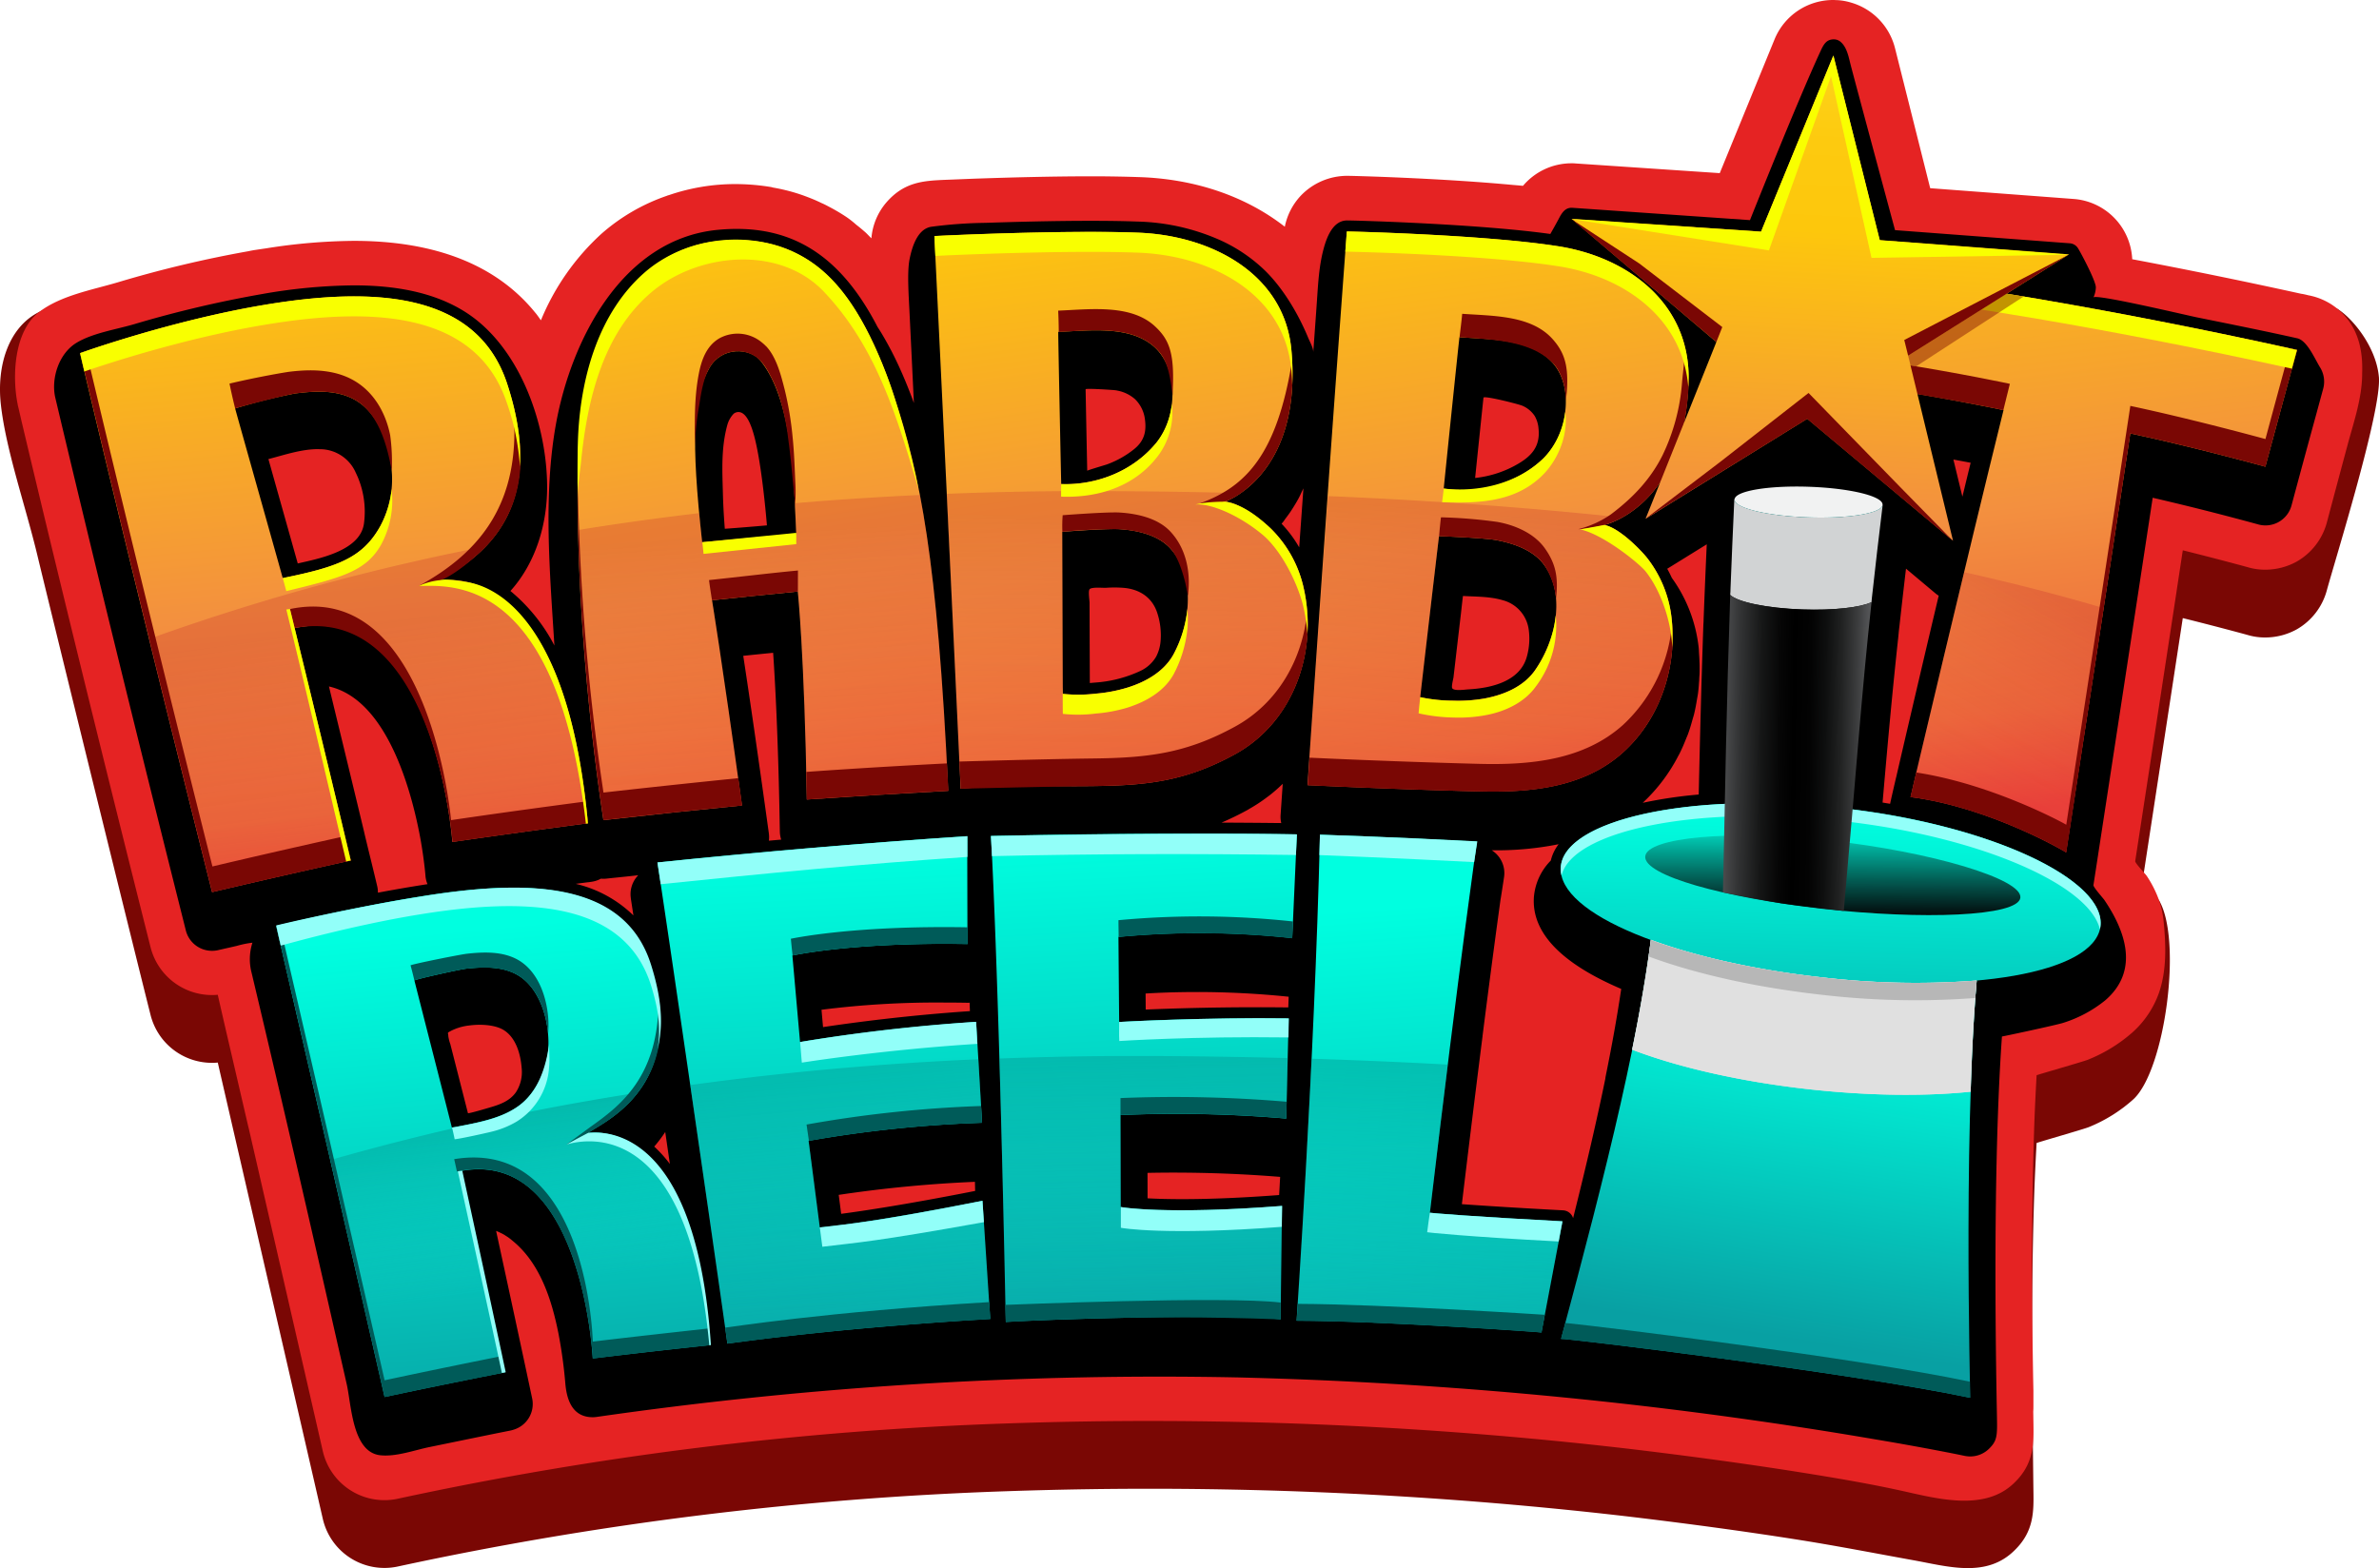 <?xml version="1.0" encoding="UTF-8"?>
<svg xmlns="http://www.w3.org/2000/svg" xmlns:xlink="http://www.w3.org/1999/xlink" width="636.073" height="419.331" viewBox="0 0 636.073 419.331">
  <defs>
    <linearGradient id="linear-gradient" x1=".422" x2=".543" y1="-.501" y2="1.039" gradientUnits="objectBoundingBox">
      <stop offset="0" stop-color="#fff33b"></stop>
      <stop offset=".01" stop-color="#fef038"></stop>
      <stop offset=".17" stop-color="#fdce13"></stop>
      <stop offset=".2" stop-color="#fdca0f"></stop>
      <stop offset=".28" stop-color="#fdc70c"></stop>
      <stop offset=".67" stop-color="#f3903f"></stop>
      <stop offset=".89" stop-color="#ed683c"></stop>
      <stop offset="1" stop-color="#e93e3a"></stop>
    </linearGradient>
    <linearGradient id="linear-gradient-2" x1=".375" x2=".54" y1="-.466" y2="1.115" gradientUnits="objectBoundingBox">
      <stop offset="0" stop-color="#fff33b"></stop>
      <stop offset=".04" stop-color="#fee62d"></stop>
      <stop offset=".12" stop-color="#fdd51b"></stop>
      <stop offset=".2" stop-color="#fdca0f"></stop>
      <stop offset=".28" stop-color="#fdc70c"></stop>
      <stop offset=".67" stop-color="#f3903f"></stop>
      <stop offset=".89" stop-color="#ed683c"></stop>
      <stop offset="1" stop-color="#e93e3a"></stop>
    </linearGradient>
    <linearGradient xlink:href="#linear-gradient-2" id="linear-gradient-3" x1=".402" x2=".566" y1="-.515" y2="1.132"></linearGradient>
    <linearGradient xlink:href="#linear-gradient-2" id="linear-gradient-4" x1=".385" x2=".545" y1="-.555" y2="1.083"></linearGradient>
    <linearGradient xlink:href="#linear-gradient-2" id="linear-gradient-5" x1=".421" x2=".569" y1="-.697" y2=".905"></linearGradient>
    <linearGradient id="linear-gradient-6" x1=".701" x2=".453" y1="1.603" y2=".233" gradientUnits="objectBoundingBox">
      <stop offset="0" stop-color="#ed683c" stop-opacity="0"></stop>
      <stop offset=".11" stop-color="#eb643b" stop-opacity=".039"></stop>
      <stop offset=".27" stop-color="#e55c39" stop-opacity=".161"></stop>
      <stop offset=".47" stop-color="#dc4e36" stop-opacity=".341"></stop>
      <stop offset=".7" stop-color="#d03b32" stop-opacity=".6"></stop>
      <stop offset=".95" stop-color="#c1232e" stop-opacity=".929"></stop>
      <stop offset="1" stop-color="#be1e2d"></stop>
    </linearGradient>
    <linearGradient xlink:href="#linear-gradient-6" id="linear-gradient-7" x1=".565" x2=".47" y1="1.419" y2=".119"></linearGradient>
    <linearGradient xlink:href="#linear-gradient-6" id="linear-gradient-8" x1=".484" x2=".502" y1="1.416" y2=".082"></linearGradient>
    <linearGradient xlink:href="#linear-gradient-6" id="linear-gradient-9" x1=".399" x2=".548" y1="1.517" y2=".065"></linearGradient>
    <linearGradient xlink:href="#linear-gradient-6" id="linear-gradient-10" x1=".294" x2=".709" y1="1.134" y2=".071"></linearGradient>
    <linearGradient id="linear-gradient-11" x1=".411" x2=".452" y1=".144" y2="1.228" gradientUnits="objectBoundingBox">
      <stop offset="0" stop-color="#00ffe0"></stop>
      <stop offset="1" stop-color="#08a0a3"></stop>
    </linearGradient>
    <linearGradient xlink:href="#linear-gradient-11" id="linear-gradient-12" x1=".485" x2=".521" y1="-.01" y2="1.112"></linearGradient>
    <linearGradient xlink:href="#linear-gradient-11" id="linear-gradient-13" x1=".466" x2=".5" y1=".025" y2="1.127"></linearGradient>
    <linearGradient xlink:href="#linear-gradient-11" id="linear-gradient-14" x1=".454" x2=".533" y1=".096" y2="1.123"></linearGradient>
    <linearGradient xlink:href="#linear-gradient-11" id="linear-gradient-15" x1=".597" x2=".5" y1=".171" y2=".876"></linearGradient>
    <linearGradient id="linear-gradient-16" x1=".525" x2=".423" y1=".092" y2="1.701" gradientUnits="objectBoundingBox">
      <stop offset="0" stop-color="#00ffe0"></stop>
      <stop offset="1" stop-color="#08a0a3"></stop>
    </linearGradient>
    <linearGradient id="linear-gradient-17" x1=".448" x2=".472" y1="1" gradientUnits="objectBoundingBox">
      <stop offset="0" stop-color="#231f20" stop-opacity="0"></stop>
      <stop offset=".015" stop-color="#040304"></stop>
      <stop offset="1" stop-opacity=".102"></stop>
    </linearGradient>
    <linearGradient id="linear-gradient-18" x1=".536" x2=".49" y1="-.065" y2="1.007" gradientUnits="objectBoundingBox">
      <stop offset="0" stop-color="#007f7c" stop-opacity=".8"></stop>
      <stop offset="1" stop-color="#11cabf" stop-opacity="0"></stop>
    </linearGradient>
    <linearGradient xlink:href="#linear-gradient-18" id="linear-gradient-19" x1=".498" x2=".516" y1="-.119" y2=".984"></linearGradient>
    <linearGradient xlink:href="#linear-gradient-18" id="linear-gradient-20" x1=".468" x2=".567" y1="-.083" y2=".961"></linearGradient>
    <linearGradient xlink:href="#linear-gradient-18" id="linear-gradient-21" x1=".431" x2=".533" y1=".056" y2=".637"></linearGradient>
    <linearGradient id="linear-gradient-22" x1=".499" x2=".502" y1="-.127" y2="1.065" gradientUnits="objectBoundingBox">
      <stop offset="0" stop-color="#12d8ca"></stop>
      <stop offset="1" stop-color="#009294"></stop>
    </linearGradient>
    <linearGradient id="linear-gradient-23" x1="-.045" x2=".987" y1=".488" y2=".514" gradientUnits="objectBoundingBox">
      <stop offset="0"></stop>
      <stop offset="0" stop-color="#58595b"></stop>
      <stop offset=".15" stop-color="#323334"></stop>
      <stop offset=".29" stop-color="#161717"></stop>
      <stop offset=".41" stop-color="#060606"></stop>
      <stop offset=".5"></stop>
      <stop offset=".61" stop-color="#030303"></stop>
      <stop offset=".71" stop-color="#0e0f0f"></stop>
      <stop offset=".81" stop-color="#212222"></stop>
      <stop offset=".91" stop-color="#3b3c3d"></stop>
      <stop offset="1" stop-color="#58595b"></stop>
    </linearGradient>
    <linearGradient id="linear-gradient-24" x1=".535" x2=".435" y1="-.269" y2="1.585" gradientUnits="objectBoundingBox">
      <stop offset="0" stop-color="#fff33b"></stop>
      <stop offset=".05" stop-color="#fee62d"></stop>
      <stop offset=".14" stop-color="#fdd51b"></stop>
      <stop offset=".24" stop-color="#fdca0f"></stop>
      <stop offset=".34" stop-color="#fdc70c"></stop>
      <stop offset=".65" stop-color="#f3903f"></stop>
      <stop offset=".91" stop-color="#ed683c"></stop>
      <stop offset="1" stop-color="#e93e3a"></stop>
    </linearGradient>
  </defs>
  <g id="Layer_1" data-name="Layer 1" transform="translate(-.003)">
    <path id="Path_505026" fill="#7a0704" d="M636.039 114.937c-.718-7.97-6.949-15.559-10.973-18.1-3.974-2.515-2.963 15.424-7.543 14.492l-.421-.084a22.702 22.702 0 0 0-1.482-.337c-.129 0-.213-.045-.337-.045a1531.087 1531.087 0 0 0-45.194-9.244 16.937 16.937 0 0 0-15.6-16.109l-38.414-2.885-9.413-37.477a17 17 0 0 0-11.787-12.169 15.825 15.825 0 0 0-3.474-.634c-.421 0-.848-.045-1.229-.045a16.924 16.924 0 0 0-15.692 10.474L459.808 78.6l-38.493-2.588a9.759 9.759 0 0 0-1.145-.045 16.971 16.971 0 0 0-12.97 6.023c-.932-.084-1.863-.168-2.885-.253-19.628-1.824-42.567-2.419-44.133-2.419a17.19 17.19 0 0 0-12.382 5.3 16.99 16.99 0 0 0-4.283 8.313c-10.092-7.886-23.529-12.763-38.88-13.269a374.068 374.068 0 0 0-13.061-.213c-10.215 0-21.2.3-28.62.55-4.069.129-7.589.3-10.047.382-5.933.253-11.063.511-15.856 5.978a16.765 16.765 0 0 0-4.069 9.665c-.634-.595-1.229-1.313-1.908-1.863q-1.019-.893-2.161-1.779a25.064 25.064 0 0 0-2.588-2.037 49.649 49.649 0 0 0-4.58-2.711c-.634-.337-1.274-.679-1.948-.977l-.213-.084-.337-.168c-.466-.213-.932-.427-1.4-.634a66.419 66.419 0 0 0-3.39-1.313l-.634-.213a43.917 43.917 0 0 0-3.688-1.061 46.26 46.26 0 0 0-3.435-.718c-.129-.045-.3-.084-.466-.129a58.773 58.773 0 0 0-9.5-.808 54.685 54.685 0 0 0-17.933 2.969 2.022 2.022 0 0 0-.511.168 51.991 51.991 0 0 0-17.512 10.176 64.475 64.475 0 0 0-16.154 23.108c-.511-.679-.932-1.358-1.482-1.993-10.338-12.767-26.66-19.25-48.544-19.25A155.789 155.789 0 0 0 71.2 98.7l-.892.129c-.848.129-1.7.253-2.543.382l-.892.168-.382.084a311.067 311.067 0 0 0-35.063 8.352c-18.186 5.343-1.274-20.021-20.975-10.21C2.308 101.669-.942 111.923.237 122.391c1.37 12.163 6.539 26.891 9.721 40.115 3.862 16.053 24.006 98.067 30.3 123.078a16.925 16.925 0 0 0 16.406 12.8 11.309 11.309 0 0 0 1.229-.045 1.107 1.107 0 0 0 .337-.039c1.061 4.7 19.628 85.13 28.07 121.972a16.9 16.9 0 0 0 20.055 12.8 916.731 916.731 0 0 1 162.766-20.133 1107.855 1107.855 0 0 1 166.2 6.758c15.177 1.807 30.332 3.828 45.436 6.213 10.361 1.633 20.661 3.648 30.988 5.512 9.11 1.645 19.353 4.759 26.846-2.633 5.3-5.13 5.175-10.474 5.085-16.154 0 0-.337-26.964-.382-42.27.039-13.909.253-26.666.634-37.9.168-4.451.382-8.649.595-12.634 0-.1 12.724-3.738 13.965-4.26a40.5 40.5 0 0 0 11.983-7.5c8.4-7.9 13.072-42.545 6.775-53.164-1.235-2.082-.443 16.67-1.56 14.515a31.568 31.568 0 0 0-2.167-3.564c-.359-.511-2.694-2.84-2.627-3.295 4.154-27.009 12.719-83.1 12.719-83.1.084 0 .129.045.213.045 9.71 2.419 17.3 4.5 17.383 4.535a16.263 16.263 0 0 0 4.5.595 17.393 17.393 0 0 0 8.436-2.206 17.158 17.158 0 0 0 7.97-10.344c2.251-8.279 14.739-48.242 13.931-57.15Z" data-name="Path 505026" transform="translate(0 -14.171)"></path>
    <path id="Path_505027" fill="#e52323" d="M634.712 99.908c.191-4.692-.505-9.306-2.93-13.162a17.207 17.207 0 0 0-11.108-7.718l-.421-.084a22.702 22.702 0 0 0-1.482-.337c-.129 0-.213-.045-.337-.045a1534.331 1534.331 0 0 0-45.194-9.244 16.936 16.936 0 0 0-15.6-16.109l-38.414-2.885-9.416-37.476A17 17 0 0 0 498.023.679a15.821 15.821 0 0 0-3.474-.634c-.421 0-.849-.045-1.229-.045a16.924 16.924 0 0 0-15.688 10.473L462.96 46.3l-38.493-2.588a9.761 9.761 0 0 0-1.145-.045 16.97 16.97 0 0 0-12.971 6.023c-.932-.084-1.864-.168-2.885-.253-19.628-1.824-42.567-2.419-44.133-2.419a17.19 17.19 0 0 0-12.382 5.3 16.99 16.99 0 0 0-4.283 8.313c-10.092-7.886-23.529-12.764-38.88-13.269a374.068 374.068 0 0 0-13.061-.213c-10.215 0-21.2.3-28.62.55-4.069.129-7.589.3-10.047.382-5.933.253-11.063.511-15.856 5.978a16.765 16.765 0 0 0-4.069 9.665c-.634-.595-1.229-1.313-1.908-1.863q-1.019-.892-2.161-1.779a25.064 25.064 0 0 0-2.588-2.037 49.648 49.648 0 0 0-4.58-2.711c-.634-.337-1.274-.679-1.948-.977l-.213-.084-.337-.173c-.466-.213-.932-.427-1.4-.634a66.419 66.419 0 0 0-3.39-1.313l-.634-.213a43.917 43.917 0 0 0-3.688-1.061 46.26 46.26 0 0 0-3.435-.718c-.129-.045-.3-.084-.466-.129a58.774 58.774 0 0 0-9.5-.808 54.684 54.684 0 0 0-17.933 2.969 2.021 2.021 0 0 0-.511.168 51.993 51.993 0 0 0-17.512 10.176 64.475 64.475 0 0 0-16.154 23.108c-.511-.679-.932-1.358-1.482-1.993-10.337-12.762-26.659-19.245-48.538-19.245A155.777 155.777 0 0 0 74.352 66.4l-.892.129c-.848.129-1.7.253-2.543.382l-.892.168-.382.084a311.07 311.07 0 0 0-35.063 8.352c-6.826 2.02-15.18 3.491-20.98 7.925-6.662 5.1-7.257 17.012-5.736 24.635a6.8 6.8 0 0 0 .168.763c.084.337.3 1.313.679 2.924l.129.595.337 1.4c2.21 9.326 14.123 59.69 34.223 139.527a16.925 16.925 0 0 0 16.406 12.8 11.294 11.294 0 0 0 1.229-.045 1.107 1.107 0 0 0 .337-.039c1.061 4.7 2.29 10.008 3.772 16.367l4.322 18.612.213.848.892 3.9c.045.213.084.382.129.55 4.367 19.039 10.305 44.857 18.741 81.7a16.9 16.9 0 0 0 20.055 12.8 916.717 916.717 0 0 1 162.766-20.133 1107.856 1107.856 0 0 1 166.2 6.758c16.681 1.987 33.329 4.232 49.909 6.932 7.628 1.24 15.205 2.565 22.766 4.215 9.665 2.116 22.6 5.826 30.6-2.054 5.3-5.13 5.175-10.474 5.085-16.154l-.045-2.924c.045-.511.045-1.016.045-1.527v-3.98c-.129-5.978-.337-18.528-.382-33.834.039-13.909.253-26.666.634-37.9.168-4.451.382-8.649.6-12.634 0-.1 12.556-3.665 13.774-4.182a41.151 41.151 0 0 0 11.882-7.313 25.683 25.683 0 0 0 7.139-10.777c2.06-6.18 1.768-12.842 1.134-19.235a24.411 24.411 0 0 0-2.122-7.577 29.7 29.7 0 0 0-2.346-4.21c-.415-.623-3.171-3.441-3.093-3.98 4.153-27.009 8.139-53 11.023-71.906l.129-.892 1.566-10.305c.084 0 .129.045.213.045 9.71 2.419 17.3 4.5 17.383 4.535a16.262 16.262 0 0 0 4.5.595 17.392 17.392 0 0 0 8.436-2.206 17.158 17.158 0 0 0 7.97-10.344q2.736-10.314 5.506-20.616c1.667-6.236 3.951-12.724 3.951-19.258Z" data-name="Path 505027" transform="translate(-3.146)"></path>
    <path id="Path_505028" d="M631.639 106.48c-1.437-2.324-3.457-7.207-6.124-7.8-8.874-1.987-17.95-3.8-26.874-5.607-2.47-.5-27.121-6.348-27.6-5.31a7.067 7.067 0 0 0 .64-2.66c.067-1.723-4.445-10.114-4.878-10.653a2.8 2.8 0 0 0-2.071-1.167l-46.743-3.519s-11.164-41.378-11.922-44.42c-.483-1.936-.96-4.423-2.514-5.826a2.751 2.751 0 0 0-1.74-.769c-2.172-.1-2.919 1.358-3.755 3.171-6.2 13.387-18.853 45.166-18.853 45.166L431.7 63.789c-.067 0-.135-.006-.2-.006-1.8 0-2.666 1.5-3.418 2.936-.763 1.454-2.257 4.069-2.257 4.069-19.257-2.689-51.885-3.615-54.332-3.615-3.951 0-5.585 4.855-6.387 7.97-1.156 4.5-1.381 9.155-1.7 13.768-.309 4.513-.645 9.025-.971 13.533.079-1.095-.943-2.9-1.358-3.907-2.571-6.23-6.505-12.926-11.287-17.714a42.27 42.27 0 0 0-12.55-8.52 57.737 57.737 0 0 0-21.778-4.833c-3.519-.135-7.757-.2-12.578-.2-10.024 0-20.829.3-28.131.544a121.006 121.006 0 0 0-14.414 1.044c-3.665.55-5.136 5.242-5.821 8.616-.69 3.429-.264 9.362-.039 14.06q.6 12.233 1.184 24.461a147.952 147.952 0 0 0-2.026-5.248l-.129-.314c-1.235-2.986-2.5-5.742-3.777-8.206-.151-.309-.269-.516-.387-.724a85.357 85.357 0 0 0-2.2-3.935c-.337-.578-.73-1.184-1.117-1.785l-.084-.129c-9.237-17.884-21.204-26.219-37.643-26.219-1.7 0-3.463.09-5.265.269-25.37 2.543-39 29.439-43.061 51.846-3.469 19.128-1.628 40-.427 59.288a47.062 47.062 0 0 0-11.759-14.582c6.775-7.521 9.867-17.894 9.811-28.013-.09-16.485-7.179-37.056-21.6-46.412-8.835-5.731-19.779-7.3-30.113-7.3a147.343 147.343 0 0 0-24.506 2.324 302.872 302.872 0 0 0-34.277 8.082c-4.782 1.4-10.984 2.335-15.329 4.951-4.771 2.879-6.87 9.637-5.663 14.739q7.906 33.348 16.069 66.63Q51.475 219.169 61 257.03a7.194 7.194 0 0 0 7 5.447c.039 0 .269 0 .309-.006a7.093 7.093 0 0 0 1.123-.129l2.34-.533.326-.073c.831-.185 1.673-.376 2.509-.572a27.032 27.032 0 0 1 4.2-.853 14.309 14.309 0 0 0-.247 7.942c8.728 36.657 17.136 73.4 25.465 110.146 1.246 5.506 1.482 18.146 8.947 18.971 4.249.46 9.053-1.347 13.173-2.189 7.179-1.465 14.352-2.969 21.542-4.395a7.451 7.451 0 0 0 .965-.258 7.176 7.176 0 0 0 4.939-8.385c-2.84-13.392-6.393-29.843-9.632-44.757.253.1.5.191.747.3l.152.079.3.146c.253.118.567.275.876.449.2.118.449.281.7.443.331.213.455.292.567.376.348.253.7.533 1.044.825l.236.2c7.184 5.978 10.26 15.66 12.028 24.506a127.421 127.421 0 0 1 1.869 13.605c.4 4.406 1.976 8.885 7.313 8.885a7.911 7.911 0 0 0 1.033-.073 1055.62 1055.62 0 0 1 171.516-10.569 1182.073 1182.073 0 0 1 170.994 16.67c.05.006.1.017.146.022q9.32 1.574 18.6 3.373 2.256.438 4.513.909a7.447 7.447 0 0 0 1.487.157 7.171 7.171 0 0 0 5.057-2.071c2.223-2.189 2.2-3.486 2.094-8.941-.219-11.916-.887-47.984.281-80.69.269-7.516.623-14.436 1.061-20.6 0 .067 14.913-3.132 16.445-3.665a34.052 34.052 0 0 0 11.226-6.045c9.048-7.858 5.439-18.337-.275-26.767-.41-.6-2.935-3.373-2.935-3.985l.174-1.111s.415-2.7.432-2.8q7.653-49.842 15.239-99.689c3.334.769 6.893 1.622 10.62 2.542a759.684 759.684 0 0 1 17.607 4.591 7.2 7.2 0 0 0 8.891-5.074q3.351-12.5 6.769-24.966l.112-.421 1.589-5.832a7.229 7.229 0 0 0-.825-5.686ZM353.587 322.943l-.253 4.569-.017.275c-9.648.73-18.388 1.1-25.976 1.1-3.862 0-6.921-.1-9.2-.219l-.017-6.808c2.211-.045 4.513-.073 6.87-.073 9.609 0 19.224.387 28.586 1.145Zm2.172-45.323q-4.269-.051-8.3-.05c-12.578 0-23.248.342-29.815.617l-.034-4.288c3.452-.213 8.11-.4 13.639-.4a240.038 240.038 0 0 1 24.618 1.257c-.035.95-.067 1.904-.108 2.864ZM309.694 112.6q.244.042.488.1a9.8 9.8 0 0 1 4.614 2.273 9.044 9.044 0 0 1 2.627 5.31c.488 3.373-.208 5.9-2.913 8.071a25.377 25.377 0 0 1-7.224 4.052c-.415.152-5.282 1.577-5.282 1.7a13588.2 13588.2 0 0 1-.432-21.789c-.006-.309 7.566.18 8.122.286Zm-7.072 53.2c.539-.651 3.486-.348 4.4-.393a31.282 31.282 0 0 1 5.023.039c4.17.46 7.364 2.638 8.683 6.674a19.059 19.059 0 0 1 .881 7.662 10.839 10.839 0 0 1-1.212 4.1 9.648 9.648 0 0 1-4.125 3.727A34.071 34.071 0 0 1 304 190.756c-.387.034-.825.073-1.3.112q-.034-8.68-.062-17.366c0-1.364-.011-2.722-.011-4.086 0-.657-.4-3.121 0-3.6Zm16.322-50.684h-.006Zm37.679 23.473Zm-6.494 82.778.185-.135c.208-.151.432-.314.657-.494a42.892 42.892 0 0 0 3.306-2.919l-.573 8.358a7.2 7.2 0 0 0 .18 2.138c-5.3-.056-10.642-.1-15.963-.118a79.72 79.72 0 0 0 6.9-3.362c.129-.067.337-.2.522-.314a42.224 42.224 0 0 0 4.788-3.154Zm3.845-73.1c.118-.135.241-.275.359-.421a6.913 6.913 0 0 0 .561-.786c.539-.7.977-1.3 1.42-1.942.269-.4.533-.819.8-1.24.556-.892 1-1.628 1.431-2.441.2-.376.4-.792.589-1.207l.18-.387.14-.292c.118-.241.236-.488.354-.735q-.564 7.922-1.128 15.772a33.24 33.24 0 0 0-4.709-6.32Zm61.977-15.317a28.84 28.84 0 0 1-10.232 3.087c.73-7.111 1.616-15.637 2.228-21.463.067-.662 9.536 1.746 10.423 2.155a7.431 7.431 0 0 1 3.3 2.767 8.034 8.034 0 0 1 1 3.317c.561 5.276-2.4 7.869-6.719 10.137Zm-16 56.24c.135-1.173.275-2.346.41-3.519q.783-6.752 1.577-13.5c.045-.359.494-4.58.539-4.58 3.457.2 7.229.118 10.625 1.134a9.412 9.412 0 0 1 6.932 7.762 17.706 17.706 0 0 1-.488 7.336c-1.83 6.685-9.632 8.414-15.643 8.745-.977.056-3.805.5-4.3-.3-.286-.455.3-2.526.359-3.093Zm7.746 96.125.039-.359c2.189-17.2 3.811-29.215 4.788-36.27.022-.107.039-.219.062-.331.606-3.789.87-5.63.87-5.63a7.194 7.194 0 0 0-3.295-7.128h.281a84.351 84.351 0 0 0 17.607-1.622 11.44 11.44 0 0 0-2.1 4.372 15.7 15.7 0 0 0-4.518 9.8c-.629 9.407 7.224 17.652 23.349 24.522-1.055 7.156-2.414 14.8-4.142 23.282a6.748 6.748 0 0 0-.112.741c-2.228 10.872-5 22.861-8.61 37.28a3.02 3.02 0 0 0-.5-.96 2.962 2.962 0 0 0-2.178-1.134c-12.534-.668-21.323-1.24-27.065-1.65a6345.742 6345.742 0 0 1 5.529-44.908Zm52.4-75.071c.084-.14.185-.32.275-.505.752-1.5 1.353-2.964 1.841-4.2l.051-.118c.123-.281.253-.578.365-.887.522-1.426.909-2.784 1.257-4.058l.09-.3c.107-.342.213-.7.3-1.066.365-1.482.6-2.9.8-4.12l.062-.326c.062-.342.124-.7.174-1.05.129-1 .208-1.993.269-2.986.017-.135.028-.269.039-.41.011-.18.022-.528.022-.64l.028-.427.017-.213c.022-.264.039-.556.045-.847.017-.769.011-1.532 0-2.3l-.022-.41a44.668 44.668 0 0 0-.123-2.4 2.165 2.165 0 0 0-.017-.269v-.146c-.017-.4-.039-.8-.084-1.207a39.146 39.146 0 0 0-7.184-18.618 30.101 30.101 0 0 0-1.223-2.425l10.569-6.539q-.463 10.28-.836 19.976c-.006.657-.039 1.072-.067 1.459-.589 17.074-.971 33.02-1.246 45.475a121.827 121.827 0 0 0-14.975 2.217 45.853 45.853 0 0 0 9.576-12.668Zm-223.88 122.567-.657-5.068a345.279 345.279 0 0 1 36.421-3.491c.023.808.039 1.622.062 2.436-18.157 3.587-29.866 5.338-35.827 6.124Zm34.429-54.2c-16.451 1.106-30.713 2.986-39.278 4.271l-.41-4.642a245.417 245.417 0 0 1 32.723-1.925q3 0 6.225.056h.123c.18 0 .354-.006.533-.017.028.741.051 1.493.079 2.256ZM216.887 231.1c-3.384-24.455-5.624-39.509-6.853-47.507q3.991-.413 7.993-.808c.505 7.313 1.229 20.565 1.661 40.676l.135 7.173a7.427 7.427 0 0 0 .359 2.11l-3.295.286a7.134 7.134 0 0 0-.006-1.925Zm-4.114-106.969c2.273 7.734 3.592 24.584 3.592 24.584-3.749.32-7.493.646-11.259.9-.432-5.529-.488-8.756-.511-9.514-.174-6.275-.477-12.174 1.19-18.264a7.135 7.135 0 0 1 1.678-2.964 1.951 1.951 0 0 1 .668-.37c2.672-.825 4.1 3.811 4.642 5.63Zm-26.537 190.7a37.157 37.157 0 0 0 2.941-3.9c.415 2.862.831 5.719 1.24 8.548a34.292 34.292 0 0 0-4.182-4.652Zm-6.264-66.4.7 4.586a32.852 32.852 0 0 0-15.424-8.447q1.574-.21 3.132-.41a6.569 6.569 0 0 0 .814-.1 9.111 9.111 0 0 0 1.05-.191 7.019 7.019 0 0 0 1.74-.685 6.652 6.652 0 0 0 .668.034 7.629 7.629 0 0 0 .876-.051c1.123-.124 2.268-.241 3.418-.359 1.246-.129 2.318-.236 3.39-.359.539-.062 1.083-.118 1.628-.18a6.914 6.914 0 0 0-.567.651 7.254 7.254 0 0 0-1.414 5.5Zm-37.628 55.926c-.46.135-5.86 1.746-5.916 1.532l-2.705-10.608-2-7.835a11.151 11.151 0 0 1-.539-2.1c-.05-1.151-.432-.836.746-1.482a14.2 14.2 0 0 1 4.81-1.414c3.356-.449 7.162-.124 9.334 1.274 3.244 2.082 4.429 6.449 4.715 10.075a9.916 9.916 0 0 1-1.555 6.539c-1.654 2.315-4.27 3.262-6.891 4.016ZM96.632 128.342a10.463 10.463 0 0 1 9.811 6.3 23.79 23.79 0 0 1 2.183 13.589c-1.01 7.257-11.922 9.357-17.7 10.664l-3.2-11.383a8953.044 8953.044 0 0 1-4.647-16.53c4.041-1.021 8.986-2.75 13.555-2.649Zm12.1 102.608c-2.414-10.069-5.1-21.166-7.65-31.656l-1.716-7.094-.1-.41c16.1 3.62 22.5 29.709 24.578 41.395.926 5.383 1.212 9.037 1.224 9.188a7.12 7.12 0 0 0 .544 2.284 409.431 409.431 0 0 0-13.255 2.277 7.135 7.135 0 0 0-.2-1.785q-.935-3.94-1.9-7.858-.775-3.166-1.532-6.331Zm409.538-14.823c-.7 3.02-1.224 5.287-1.605 7.044-.674-.118-1.342-.23-2.009-.337 1.493-17.17 2.571-29.192 4.21-44.33.09-.965.163-1.807.281-2.694.539-4.855 1.117-9.968 1.774-15.519l7.858 6.589a7.079 7.079 0 0 0 .887.634 7532.666 7532.666 0 0 0-5.338 22.653 9246.508 9246.508 0 0 0-6.051 25.965Zm15.323-85.017a567.9 567.9 0 0 1 4.614.859c-.724 2.947-1.459 5.983-2.206 9.065Z" data-name="Path 505028" transform="translate(-11.311 -8.222)"></path>
    <g id="Group_348656" data-name="Group 348656" transform="translate(21.408 14.818)">
      <g id="Group_348642" data-name="Group 348642" transform="translate(.011 47.083)">
        <path id="Path_505029" fill="url(#linear-gradient)" d="M134.218 217.324c8.329-5.181 30.034-16.423 18.113-52.794-7.976-24.186-34.822-26.128-65.008-21.031-24.943 4.176-49.168 12.876-49.163 12.881.241 1.134 12.752 54.545 35.276 144.137q18.5-4.37 37.09-8.464-7.392-31.084-15.014-62.14c37.393-7.858 42.186 57.251 42.18 57.189q18.1-2.627 36.248-5c-6.651-72.63-39.767-64.845-39.716-64.783Zm-15.755-14.773c-4.765 8.694-11.59 11.029-26.128 13.987.045-.006-12.764-45.352-12.719-45.368a156.409 156.409 0 0 1 16.069-4.013c5.355-.685 11.209-.993 15.991 1.734 6.382 3.626 9.317 12.253 9.8 18.977a26.239 26.239 0 0 1-3.02 14.683Z" data-name="Path 505029" transform="translate(-38.16 -123.851)"></path>
        <path id="Path_505030" fill="url(#linear-gradient-2)" d="M359.812 156.239C348.934 123.264 334 112.465 312.731 114.6c-22.07 2.211-36.96 24.276-37.55 59.552-.826 48.45 6.892 95.333 6.853 95.333q18.505-2.1 37.051-3.929c-5.569-40.25-8.016-54.876-8.009-54.876q11.458-1.22 22.934-2.34s1.762 16.687 2.407 55.623q18.892-1.3 37.814-2.313c-2.886-62.257-7.605-84.781-14.419-105.4ZM333.6 192.958q-12.587 1.036-25.163 2.195c-3.025-27.537-2.436-38.953 1.948-46.626 3.306-5.781 10.838-5.383 13.661-1.9 9.059 11.156 8.914 34.684 9.554 46.331Z" data-name="Path 505030" transform="translate(-142.119 -112.063)"></path>
        <path id="Path_505031" fill="url(#linear-gradient-3)" d="M522.825 182.616s20.751-7.089 17.742-40.536c-1.835-20.352-21.385-30.741-41.237-31.409-19.8-.763-54.237.864-54.23.915q3.6 73.9 7.021 147.808c12.522-1.218 21.581-.555 35.253-.724 14.537-.162 24.753-1.263 37.921-8.419 15.9-8.627 22.473-27.682 18.482-44.83a31.909 31.909 0 0 0-8.716-15.6c-1.835-1.791-8.307-6.994-12.23-7.207Zm-44.611-45.4c8.47-.354 19.235-1.8 25.706 4.036 6.713 6.068 5.989 18.949.607 25.527-6.46 7.886-16.412 11.456-25.51 11.113-.023 0-.853-40.676-.8-40.676Zm34.272 76.048a32.415 32.415 0 0 1-3.463 10.182c-2.52 4.6-7.387 7.358-12.348 8.9a40.76 40.76 0 0 1-8.453 1.594 38.993 38.993 0 0 1-8.778.073c-.022 0-.163-43.342-.157-43.342 9.626-.724 13.9-.791 15.161-.713 4.838.3 10.417 1.5 13.768 5.2 4.367 4.796 5.32 11.649 4.271 18.104Z" data-name="Path 505031" transform="translate(-216.693 -110.365)"></path>
        <path id="Path_505032" fill="url(#linear-gradient-4)" d="M702.17 188.777s21.413-4.653 22.553-38.2c.7-20.414-15.476-33.391-35.085-36.377-19.544-3.07-56.291-3.979-56.286-3.918q-5.5 74.022-10.513 148.054c14.845.7 31.1 1.313 45.969 1.678 13.583.325 27.821-.96 38.34-10.384 9.935-8.9 14.5-22.771 13.061-35.809a31.806 31.806 0 0 0-6.774-16.491c-1.6-1.993-7.392-7.9-11.259-8.559Zm-38.694-50.224c8.453.623 19.314.432 25.011 6.977 5.91 6.8 3.6 19.5-2.537 25.409-7.37 7.083-17.686 9.475-26.678 8.088-.038.001 4.143-40.484 4.204-40.473Zm24.764 79.461a32.557 32.557 0 0 1-4.647 9.71c-3.047 4.277-8.206 6.449-13.308 7.414a40.29 40.29 0 0 1-8.577.612 38.743 38.743 0 0 1-8.722-.937c-.04-.006 4.99-43.062 5.018-43.062 9.653.387 13.892.82 15.138 1.039 4.76.859 10.153 2.694 13.033 6.747 3.755 5.276 3.877 12.185 2.065 18.477Z" data-name="Path 505032" transform="translate(-294.67 -110.285)"></path>
        <path id="Path_505033" fill="url(#linear-gradient-5)" d="M903.67 133.086c8.1.831 49.079 6.713 103.922 18.858q-4.26 15.61-8.459 31.236c0-.006-19.01-5.242-36.112-8.891 0 0-8.436 55.606-17.159 112.037.134 0-20.273-12.084-41.6-14.8-.045 0 15.284-64.761 24.864-103.466 0 0-14.272-3.059-32.329-5.837 0 0 2.807-13.448 6.87-29.147Z" data-name="Path 505033" transform="translate(-414.862 -120.286)"></path>
      </g>
      <g id="Group_348643" data-name="Group 348643" opacity=".25" transform="translate(18.376 116.505)">
        <path id="Path_505034" fill="url(#linear-gradient-6)" d="M124.886 344.3q-7.392-31.083-15.014-62.14c37.393-7.858 42.186 57.251 42.18 57.189q18.1-2.626 36.247-4.995c-6.651-72.63-39.767-64.844-39.716-64.783 3.087-1.92 8.015-4.687 12.388-9.245A610.222 610.222 0 0 0 70.88 285.1c4.625 18.646 10.21 41 16.917 67.673q18.5-4.37 37.089-8.464Z" data-name="Path 505034" transform="translate(-70.88 -245.534)"></path>
        <path id="Path_505035" fill="url(#linear-gradient-7)" d="M319.188 318.843c-5.568-40.25-8.015-54.877-8.01-54.877q11.459-1.221 22.934-2.341c.006 0 1.762 16.687 2.408 55.623q18.892-1.3 37.813-2.312c-1.8-38.694-4.294-62.027-7.572-79.107-11.495.545-22.664 1.268-33.441 2.2.146 3.081.247 5.894.37 8.223q-12.587 1.035-25.162 2.194a538.14 538.14 0 0 1-.791-7.768q-16.856 2-32.408 4.518a631.932 631.932 0 0 0 6.8 77.58q18.505-2.1 37.05-3.929Z" data-name="Path 505035" transform="translate(-160.576 -234.786)"></path>
        <path id="Path_505036" fill="url(#linear-gradient-8)" d="M489.948 312.841c14.537-.163 24.753-1.263 37.92-8.419 15.89-8.627 22.473-27.682 18.483-44.829a31.907 31.907 0 0 0-8.717-15.6c-1.835-1.791-8.307-6.994-12.23-7.207a20.888 20.888 0 0 0 4.119-2.273c-13.543-.354-27.6-.545-42.259-.545a925.91 925.91 0 0 0-36.315.735q1.878 39.427 3.744 78.86c12.523-1.216 21.582-.553 35.255-.722Zm-8.077-68c9.626-.724 13.9-.791 15.16-.713 4.838.308 10.417 1.5 13.768 5.2 4.372 4.8 5.321 11.658 4.271 18.113a32.284 32.284 0 0 1-3.463 10.182c-2.52 4.6-7.386 7.358-12.348 8.9a40.786 40.786 0 0 1-8.453 1.594 39.329 39.329 0 0 1-8.779.073c-.021-.006-.162-43.348-.156-43.348Z" data-name="Path 505036" transform="translate(-237.624 -233.97)"></path>
        <path id="Path_505037" fill="url(#linear-gradient-9)" d="M668.809 315.326c13.583.326 27.821-.96 38.34-10.383 9.935-8.9 14.5-22.771 13.061-35.81a31.806 31.806 0 0 0-6.774-16.49c-1.6-1.993-7.392-7.9-11.259-8.56a20.757 20.757 0 0 0 4.771-1.992c-23.708-2.543-49.836-4.524-78.619-5.731-1.835 25.763-3.744 51.526-5.489 77.294 14.845.7 31.1 1.308 45.969 1.678Zm-10.8-68.274c9.654.387 13.893.819 15.138 1.038 4.76.859 10.154 2.694 13.034 6.747 3.754 5.276 3.883 12.185 2.065 18.477a32.543 32.543 0 0 1-4.647 9.71c-3.048 4.277-8.2 6.449-13.309 7.414a40.263 40.263 0 0 1-8.576.612 38.732 38.732 0 0 1-8.723-.937c-.038-.005 4.99-43.061 5.018-43.061Z" data-name="Path 505037" transform="translate(-313.036 -235.019)"></path>
        <path id="Path_505038" fill="url(#linear-gradient-10)" d="M951.707 347.531c3.58-23.181 7.111-46.21 10.034-65.316-11.1-3.295-23.5-6.533-37.314-9.615-7.442 30.915-14.352 60.136-14.318 60.141 21.323 2.706 41.726 14.79 41.6 14.8Z" data-name="Path 505038" transform="translate(-439.066 -250.917)"></path>
      </g>
      <g id="Group_348644" fill="#7a0704" data-name="Group 348644" transform="translate(.039 67.847)">
        <path id="Path_505039" d="M172.816 287.8c-11.871 1.566-23.658 3.182-35.445 4.917 0 .045-5.686-64.328-43.078-56.442.595 2.374.685 2.711 1.235 5.085 37.258-6.943 42.236 57.245 42.236 57.205 12.039-1.74 24.124-3.435 36.247-5-.211-2.539-.897-3.431-1.195-5.765Zm-18.707-104.153c1.757 23.877-8.515 37.236-25.37 46.446a47.227 47.227 0 0 0 5.9-1.566c2.3-.752 6.612-3.9 9.138-6.269 6.949-5.7 16.154-18.09 10.328-38.616Zm-33.026 6.107c-1.083-5.406-3.794-10.53-8.329-13.724-5.444-3.833-12.2-3.99-18.545-3.222-1.42.174-8.958 1.482-16.081 3.177 0 0 .629 3.149 1.51 6.64 3.946-1.184 14.79-3.862 16.1-3.991 5.343-.718 11.192-1.016 15.985 1.74 5.933 3.351 8.447 11.338 9.778 18.949a51.425 51.425 0 0 0-.418-9.568Zm-12.118 107.255c-11.826 2.627-23.613 5.3-35.4 8.1C55.548 233.5 43.89 184.444 39.821 167.32c-1.061.337-1.611.55-1.611.55.253 1.1 12.763 54.523 35.276 144.1 12.337-2.885 24.719-5.725 37.1-8.436-.55-2.329-1.022-4.2-1.617-6.528Z" data-name="Path 505039" transform="translate(-38.21 -156.071)"></path>
        <path id="Path_505040" d="M318.141 277.807c-12 1.229-24.04 2.5-36.04 3.856a623.222 623.222 0 0 1-6.87-83.563c-.337 46.85 6.909 90.939 6.87 90.939a2205.45 2205.45 0 0 1 37.056-3.9c-.337-2.543-.679-5-1.016-7.336Zm7.392-115.523a9.892 9.892 0 0 0-1.01-.921 10.129 10.129 0 0 0-11.3-1.246c-3.626 2.032-4.968 5.955-5.686 9.817-1.179 6.3-1.072 12.769-.926 19.179a63.921 63.921 0 0 1 1.072-10.934c.528-3.362 1.134-7.5 2.964-10.417a8.635 8.635 0 0 1 11.95-2.773c2.166 1.359 3.379 3.727 4.507 5.938a32.87 32.87 0 0 1 1.959 4.743 64.085 64.085 0 0 1 2.436 11.478c.7 5.108 1.139 10.254 1.622 15.385a20.905 20.905 0 0 1 .252 2.643s.157-3.4.057-5.6c-.2-4.344-.32-8.694-.769-13.022a87.8 87.8 0 0 0-2.105-12.607c-.982-3.85-2.205-8.745-5.006-11.669Zm8.56 60c-7.634.718-16.086 1.751-23.765 2.554 0 0-.017.359.786 5.405 7.291-.763 15.71-1.616 22.962-2.335Zm2.374 61.241c12.59-.848 25.258-1.645 37.847-2.324-.129-2.5-.253-4.962-.382-7.336-12.466.634-25.145 1.381-37.605 2.273l.14 7.381Z" data-name="Path 505040" transform="translate(-142.19 -152.389)"></path>
        <path id="Path_505041" d="M550.014 227.925c-1.1 12.763-7.757 24.758-19.459 31.078-13.14 7.167-23.405 8.267-37.9 8.436-13.695.169-35.641.82-35.641.82l.371 7.274s21.581-.55 35.276-.719c14.5-.168 24.758-1.229 37.9-8.4 13.948-7.588 20.734-23.192 19.46-38.5Zm-4.03-66.944c-4.064 25.269-12.433 33.767-24.579 38.212 0 0 5.883 2.218 13.515-4.849 5.467-4.917 12.084-14.756 11.063-33.368Zm-32.442 45.9c-3.351-3.687-8.9-4.917-13.734-5.214-1.274-.084-5.557 0-15.177.719a36.661 36.661 0 0 0-.079 4.423 148.841 148.841 0 0 1 15.177-.679c4.833.3 10.39 1.482 13.735 5.175 2.5 2.756 4.087 9.037 4.637 12.64.846-6.145-.406-12.528-4.559-17.063Zm-4.411-55.168c-6.489-5.809-17.254-4.367-25.69-4.03-.044 0 .1 1.3.141 5.7 8.436-.381 19.162-1.824 25.6 4.03 2.5 2.245 3.991 4.979 4.8 12.971.683-11.059-.653-14.853-4.852-18.67Z" data-name="Path 505041" transform="translate(-221.946 -147.279)"></path>
        <path id="Path_505042" d="M686.365 212.246c-2.84-4.03-7.986-6.247-12.735-7.094a132.352 132.352 0 0 0-15.059-1.229c-.04 0-.54 5.046-.495 5.046 9.666.382 13.908.808 15.138 1.016 4.748.892 10.175 2.711 13.016 6.741a20.664 20.664 0 0 1 3.1 8.868c.617-5.394.043-9.115-2.97-13.353Zm2.172-55.842c-5.679-6.528-15.861-6.309-24.3-6.9-.12 1.656-.731 6.264-.69 6.264 8.436.634 18.976.752 25.016 6.994 2.357 2.436 3.4 6.8 3.4 9.957 1.087-8.811-.243-12.667-3.426-16.319Zm31.819 75.8a41.465 41.465 0 0 1-13.145 27.261c-10.513 9.413-24.758 10.726-38.324 10.389-14.71-.382-30.735-.977-45.447-1.656q-.253 3.688-.51 7.375c14.839.679 31.077 1.313 45.957 1.656 13.566.337 27.812-.932 38.324-10.39 9.625-8.647 14.246-21.96 13.145-34.639Zm3.216-74.774c.381 3.351-.252 7.022-.544 10.355a54.1 54.1 0 0 1-5.248 19.6c-3.172 6.32-7.8 11.187-13.376 15.441l-.42.32a26.476 26.476 0 0 1-8.711 3.946 34.986 34.986 0 0 0 6.938-1.111 24.465 24.465 0 0 0 6.909-3.284c6.359-4.322 14.963-13.993 15.688-34.895.04-1.611-1.065-8.891-1.24-10.373Z" data-name="Path 505042" transform="translate(-294.738 -148.253)"></path>
        <path id="Path_505043" d="M930.417 185.525c-4.322-.932-16.237-3.267-30.567-5.467 0 0 .6-2.711 1.571-7.167 17.3 2.711 30.736 5.6 30.736 5.6-.549 2.285-1.144 4.614-1.74 7.034Z" data-name="Path 505043" transform="translate(-416.228 -158.515)"></path>
        <path id="Path_505044" d="M1013.463 166.381c-2.84 10.428-5.68 20.818-8.482 31.246 0 0-18.993-5.259-36.123-8.9 0 0-8.437 55.623-17.131 112.054 0-.085-20.409-12.1-41.647-14.812 0-.045.482-2.094 1.538-6.59 20.6 3.138 40.109 13.9 40.109 13.982a59599.29 59599.29 0 0 0 17.131-112.009c17.129 3.648 36.123 8.863 36.123 8.863q3.245-12.081 6.574-24.253c.634.129 1.269.3 1.909.427Z" data-name="Path 505044" transform="translate(-420.714 -155.475)"></path>
      </g>
      <g id="Group_348647" data-name="Group 348647" transform="translate(52.446 199.955)">
        <g id="Group_348645" data-name="Group 348645" transform="translate(0 8.154)">
          <path id="Path_505045" fill="url(#linear-gradient-11)" d="M623.887 397.665s19.807.663 41.979 1.847c.028 0-4.518 30.9-12.584 99.251 0 .028 10.753 1 35.451 2.318q-2.839 14.843-5.613 29.686c.01-.1-42.833-3.1-65.48-3.149-.033 0 4.737-67.752 6.253-129.959Z" data-name="Path 505045" transform="translate(-344.823 -397.388)"></path>
          <path id="Path_505046" fill="url(#linear-gradient-12)" d="M553.841 397.363q-40.9-.531-81.8.438c.011 0 2.031 33.261 3.968 129.981-.023-.23 58.721-2.565 73.482-.714q.186-15.163.365-30.326c-31.123 2.391-43.1.32-43.112.27l-.067-24.59a345.245 345.245 0 0 1 44.323.938q.319-13.369.645-26.739c-25.594-.315-45.323.926-45.317.914q-.1-11.373-.191-22.754a230.847 230.847 0 0 1 46.463.325q.614-13.866 1.246-27.739Z" data-name="Path 505046" transform="translate(-280.947 -397.175)"></path>
          <path id="Path_505047" fill="url(#linear-gradient-13)" d="M396.015 398.38q-41.508 2.745-82.845 7.032c3.755 24.248 18.8 128.646 18.69 128.657 0 .067 26.077-3.974 70.3-6.595q-1.036-15.8-2.087-31.589c-30.181 6.006-43.471 7.156-43.488 7.117q-1.49-11.584-3-23.169a328.319 328.319 0 0 1 46.379-4.827q-.783-13.479-1.572-26.964c-26.049 1.667-47.091 5.4-47.086 5.388q-1.019-11.577-2.049-23.147c-.011.039 15.593-3.6 46.811-3.065q-.033-14.414-.061-28.833Z" data-name="Path 505047" transform="translate(-211.247 -397.704)"></path>
          <path id="Path_505048" fill="url(#linear-gradient-14)" d="M214.672 488.581c7.291-4.3 26.571-14.144 16.8-45.144-7.2-22.72-33.711-22.693-61.971-18.057-18.534 2.991-37.932 7.763-37.926 7.763 4.484 19.583 11.231 48.321 28.968 125.974q16.039-3.418 32.145-6.578Q186.934 525.6 181 498.678c32.442-6.044 35.2 50.19 35.21 50.134q15.651-1.9 31.342-3.565c-4.193-62.751-32.9-56.712-32.874-56.661Zm-13.272-13.05c-4.311 7.409-10.238 9.272-22.855 11.545.039 0-10.047-39.345-10.019-39.363 1.471-.6 12.511-3.009 13.97-3.149 4.636-.482 9.7-.64 13.78 1.808 5.422 3.255 7.779 10.749 8.049 16.558a22.728 22.728 0 0 1-2.924 12.595Z" data-name="Path 505048" transform="translate(-131.58 -408.478)"></path>
        </g>
        <g id="Group_348646" data-name="Group 348646" transform="translate(343.434)">
          <path id="Path_505049" fill="url(#linear-gradient-15)" d="M768.693 431.71c-3.009 31.4-12.982 70.721-25.073 115.719.045-.331 77.412 9 109.382 15.755.119 0-2.194-80.112 2.706-120.871q-43.375-6.163-87.015-10.603Z" data-name="Path 505049" transform="translate(-743.529 -404.173)"></path>
          <path id="Path_505050" fill="url(#linear-gradient-16)" d="M887.754 415.731c-1.809 12.477-35 17.854-74.375 13.527-39.364-4.366-70.74-16.883-69.9-29.461.83-12.54 34.345-20.346 74.677-15.879 40.34 4.434 71.4 19.369 69.6 31.807Z" data-name="Path 505050" transform="translate(-743.458 -382.648)"></path>
          <path id="Path_505051" fill="#92fff9" d="M887.746 415.733c-.044.213-.083.466-.129.679-2.671-11.826-32.094-24.972-69.486-29.041-38.963-4.322-71.608 2.8-74.448 14.627a6.55 6.55 0 0 1-.213-2.206c.8-12.55 34.339-20.352 74.661-15.856 40.323 4.413 71.394 19.331 69.615 31.797Z" data-name="Path 505051" transform="translate(-743.456 -382.65)"></path>
        </g>
        <path id="Path_505052" fill="url(#linear-gradient-17)" d="M884.011 414.7c.673-5.029-24.017-12.326-50.875-15.295-26.852-3.009-49.021-.791-49.42 4.249-.4 5.063 20.885 11.018 47.479 14 26.6 2.947 52.137 2.072 52.822-2.952Z" data-name="Path 505052" transform="translate(-417.681 -389.401)"></path>
      </g>
      <g id="Group_348648" data-name="Group 348648" opacity=".5" transform="translate(66.888 267.568)">
        <path id="Path_505053" fill="url(#linear-gradient-18)" d="M683.109 577.638q2.779-14.851 5.613-29.691c-24.7-1.319-35.45-2.291-35.45-2.318a6338.303 6338.303 0 0 1 4.792-39.643q-17.5-.984-36.417-1.566c-1.873 39.195-4.041 70.07-4.019 70.07 22.65.044 65.492 3.046 65.481 3.148Z" data-name="Path 505053" transform="translate(-359.261 -503.684)"></path>
        <path id="Path_505054" fill="url(#linear-gradient-19)" d="M551.263 573.573q.185-15.163.365-30.327c-31.123 2.391-43.1.32-43.112.27q-.033-12.292-.061-24.589a345.176 345.176 0 0 1 44.319.937q.193-8.1.392-16.2a1633.234 1633.234 0 0 0-42.5-.556c-11.888 0-23.366.264-34.586.679.539 18.376 1.122 41.58 1.706 70.491-.022-.23 58.721-2.564 73.483-.712Z" data-name="Path 505054" transform="translate(-297.16 -503.11)"></path>
        <path id="Path_505055" fill="url(#linear-gradient-20)" d="M409.032 574.13q-1.035-15.8-2.088-31.589c-30.18 6.006-43.471 7.157-43.488 7.117q-1.49-11.586-3-23.17a328.523 328.523 0 0 1 46.379-4.828q-.489-8.5-.988-17c-27.778 1.206-53.4 3.648-77.03 6.9 4.967 34.171 9.979 69.161 9.912 69.167 0 .065 26.077-3.976 70.3-6.594Z" data-name="Path 505055" transform="translate(-232.555 -503.79)"></path>
        <path id="Path_505056" fill="url(#linear-gradient-21)" d="M203.98 595.418q-5.759-26.943-11.691-53.861c32.442-6.045 35.2 50.189 35.209 50.133q15.651-1.9 31.343-3.563c-4.193-62.752-32.9-56.713-32.875-56.662 3.328-1.958 9.126-5.108 13.549-10.855a673.752 673.752 0 0 0-82.205 18c3.817 16.586 8.543 37.2 14.526 63.391q16.039-3.418 32.145-6.578Z" data-name="Path 505056" transform="translate(-157.31 -510.788)"></path>
      </g>
      <path id="Path_505057" fill="#005b59" d="M852.879 645.987c.084 2.757.084 4.323.084 4.323-31.965-6.74-109.3-16.07-109.343-15.727.382-1.444.763-2.84 1.145-4.284 9.581.934 78.349 9.414 108.114 15.688Z" data-name="Path 505057" transform="translate(-347.647 -291.344)"></path>
      <g id="Group_348649" fill="#005b59" data-name="Group 348649" transform="translate(52.407 230.275)">
        <path id="Path_505058" d="M683.152 628.873c0-.085-42.82-3.092-65.462-3.137 0-.084.084-1.695.3-4.536 22.682.084 66.03 2.919 66.03 2.919s-.652 3.569-.87 4.754Z" data-name="Path 505058" transform="translate(-344.806 -517.626)"></path>
        <path id="Path_505059" d="M552.518 624.554c-39.048-1.52-73.471.718-73.471.718l-.146-4.6s58.867-2.437 73.618-.619v4.5Z" data-name="Path 505059" transform="translate(-283.917 -516.826)"></path>
        <path id="Path_505060" d="M578.078 528.4a338.161 338.161 0 0 0-44.319-.939v-4.534a355.015 355.015 0 0 1 44.425.982Z" data-name="Path 505060" transform="translate(-307.985 -474.383)"></path>
        <path id="Path_505061" d="M579.257 442.479a231.559 231.559 0 0 0-46.423-.337c0-1.482-.044-3.008-.044-4.5a232.434 232.434 0 0 1 46.653.343l-.191 4.5Z" data-name="Path 505061" transform="translate(-307.558 -436.667)"></path>
        <path id="Path_505062" d="M377.2 449.306a163.176 163.176 0 0 1-.466-4.5c0 .044 16.024-3.6 47.271-3.054v4.5c-31.251-.552-46.855 3.092-46.805 3.054Z" data-name="Path 505062" transform="translate(-239.093 -438.875)"></path>
        <path id="Path_505063" d="M384.21 531.892a327.863 327.863 0 0 1 46.676-4.962c.084 1.481.168 3.01.252 4.5a324.662 324.662 0 0 0-46.294 4.834c-.213-1.448-.427-2.93-.634-4.372Z" data-name="Path 505063" transform="translate(-242.375 -476.267)"></path>
        <path id="Path_505064" d="M416.348 624.9c-43.751 2.543-69.744 6.573-70.294 6.573 0-.084-.213-1.611-.594-4.283.51 0 26.963-4.238 70.591-6.825.085 1.487.214 3.013.297 4.535Z" data-name="Path 505064" transform="translate(-225.374 -517.262)"></path>
        <path id="Path_505065" d="M191.73 555.964q-15.643 3.115-31.2 6.444c-16.491-72.2-23.507-102.209-28-121.8l-1.016.252c4.5 19.588 11.293 48.366 29.018 126.042 10.687-2.29 21.407-4.451 32.139-6.573-.3-1.442-.634-2.924-.932-4.367Zm4.687-105.852c-4.069-2.419-9.155-2.29-13.78-1.779-1.482.129-14.279 2.684-15.166 3.109 0 0 .427 1.527 1.016 4.03 3.008-.931 12.769-3.042 14-3.126 4.619-.466 9.71-.635 13.779 1.824 5.13 3.092 7.5 9.963 7.97 15.6a25.718 25.718 0 0 0 .084-3.565c-.3-5.809-2.481-12.831-7.909-16.1Zm19.089 44.582-6.359 4.676c2.621-.96 9.794-5.478 12.011-7.084 6.488-4.664 15.693-14.414 12.612-32.3.337 21.519-10.777 29.359-18.264 34.709Zm31.684 53.849c-10.3 1.146-20.689 2.29-30.994 3.52 0 .085-1.313-54.669-37.061-48.786.336 1.442.516 2.352.735 3.312 33.362-7.358 36.332 50.049 36.332 50.01 10.429-1.274 20.9-2.458 31.331-3.564a148.23 148.23 0 0 0-.337-4.5Z" data-name="Path 505065" transform="translate(-131.51 -438.398)"></path>
      </g>
      <g id="Group_348650" fill="#e0e0e0" data-name="Group 348650" transform="translate(414.972 236.496)">
        <path id="Path_505066" d="M869.6 458.645c-.764 9.031-1.314 19.246-1.611 29.719-12.252 1.274-27.177 1.1-43.078-.634-18.4-2.038-35.019-5.849-47.438-10.6 2.121-10.389 3.816-20.178 5-29.384 12.208 4.5 28.193 8.1 45.788 10.048a214.873 214.873 0 0 0 41.339.847Z" data-name="Path 505066" transform="translate(-777.47 -447.75)"></path>
        <path id="Path_505067" d="M869.6 458.645c-.764 9.031-1.314 19.246-1.611 29.719-12.252 1.274-27.177 1.1-43.078-.634-18.4-2.038-35.019-5.849-47.438-10.6 2.121-10.389 3.816-20.178 5-29.384 12.208 4.5 28.193 8.1 45.788 10.048a214.873 214.873 0 0 0 41.339.847Z" data-name="Path 505067" transform="translate(-777.47 -447.75)"></path>
      </g>
      <path id="Path_505068" fill="#d1d3d4" d="M864.943 239.525c-1.061 8.6-1.909 16.109-2.671 22.979-.129.977-.213 1.908-.3 2.84-2.925 1.4-10.131 2.245-18.528 1.947-9.5-.337-17.337-1.992-19.246-3.9.044-.55.083-1.145.083-1.74q.447-11.509 1.017-23.871h.083v.084c-.083 2.29 8.688 4.412 19.629 4.788 10.513.382 19.162-1.016 19.886-3.138h.044Z" data-name="Path 505068" transform="translate(-382.999 -119.136)"></path>
      <path id="Path_505069" fill="url(#linear-gradient-22)" d="M865.833 239.534c-.719 2.122-9.368 3.519-19.886 3.138-10.94-.382-19.712-2.5-19.628-4.788v-.084c1.864.084 24.758 1.527 39.515 1.74Z" data-name="Path 505069" transform="translate(-383.929 -119.145)"></path>
      <path id="Path_505070" fill="url(#linear-gradient-23)" d="M860.458 285.364c-2.756 25.437-4.064 45.3-7.416 82.564 0 0-12.622-1.4-16.8-2.043-3.9-.6-15.508-2.9-15.508-2.9.55-25.735.976-51.042 1.948-79.578 1.908 1.909 9.749 3.559 19.246 3.9 8.4.3 15.6-.55 18.528-1.948Z" data-name="Path 505070" transform="translate(-381.477 -139.155)"></path>
      <path id="Path_505071" fill="#f1f2f2" d="M865.869 236.651a.5.5 0 0 1-.045.252c-.719 2.122-9.368 3.519-19.887 3.138-10.939-.382-19.712-2.5-19.628-4.788v-.084c.253-2.206 9.116-3.687 19.926-3.306 10.894.382 19.711 2.5 19.627 4.793Z" data-name="Path 505071" transform="translate(-383.925 -116.514)"></path>
      <g id="Group_348651" fill="#f9ff00" data-name="Group 348651" transform="translate(0 47.096)">
        <path id="Path_505072" d="M141.842 217.646c-6.354-1.111-7.235-.573-7.235-.573a17.818 17.818 0 0 0-5.9 1.566c8.2 0 36.966-3.452 44.678 63.576.168-.045.382-.045.55-.084-4.619-50.24-21.783-62.678-32.094-64.486Zm10.474-53.12c-7.97-24.164-34.805-26.116-65-21.031-24.971 4.2-49.179 12.887-49.179 12.887.039.168.421 1.824 1.145 4.916 5.046-1.74 26.245-8.818 48.034-12.466 30.186-5.085 57.02-3.138 65 21.031a63.664 63.664 0 0 1 3.435 16.833c.382-6.107-.55-13.4-3.435-22.176Zm-30.82 28.7c0-.169-.045-.337-.045-.511a26.577 26.577 0 0 1-2.969 9.834c-4.793 8.689-11.619 11.023-26.161 13.993 0-.129.971 3.485.96 3.485 14.677-3.586 21.351-5.225 25.4-12.522a24.836 24.836 0 0 0 2.8-14.284Zm-27.233 31.6a9.3 9.3 0 0 0-.971.118c4.664 19.038 11.5 48.326 16 67.365.427-.084.808-.168 1.229-.252-4.5-19.039-11.59-48.231-16.255-67.225Z" data-name="Path 505072" transform="translate(-38.14 -123.866)"></path>
        <path id="Path_505073" d="m333.595 192.565-25.112 2.5.325 3.132 24.787-2.61v-3.031Zm25.734-37.8a119.652 119.652 0 0 0-6.673-16c-3.682-7.212-8.4-14.15-15.115-18.674-13.4-9.037-32.79-7.572-44.779 3.109-11.832 10.547-16.569 27.1-17.444 42.438a95.633 95.633 0 0 0-.134 3.424c-.074 3.474-.152 11.366.078 14.79-.23-3.368.449-6.954.786-10.294 1.667-16.474 5.8-34.552 19.173-45.615 12.443-10.3 33.946-12.281 45.744.129 14.054 14.784 19.594 33.592 25.3 52.76a240.215 240.215 0 0 0-6.943-26.072Z" data-name="Path 505073" transform="translate(-142.102 -111.998)"></path>
        <path id="Path_505074" d="M543.786 205.438a31.963 31.963 0 0 0-8.694-15.6c-1.145-1.061-6.561-6.455-12.259-7.212-5.562.017-7.9.758-7.9.758 3.839-.359 11.243 2.593 17.731 7.908 5.411 4.434 9.76 13.6 11.119 19.493a46.252 46.252 0 0 1 1.061 7.207 43.414 43.414 0 0 0-1.058-12.554Zm-3.221-63.338c-1.824-20.352-21.368-30.736-41.209-31.415-19.8-.763-54.226.892-54.226.932l.253 5.3c3.222-.213 35.187-1.611 53.973-.893 19.841.679 39.385 11.063 41.209 31.415.129 1.358.213 2.711.213 3.985a64 64 0 0 0-.213-9.328Zm-27.812 69.15a18.084 18.084 0 0 1-.253 2.037 32.8 32.8 0 0 1-3.435 10.176c-2.542 4.619-7.42 7.375-12.382 8.9a40.515 40.515 0 0 1-8.436 1.611 39.83 39.83 0 0 1-8.773.045s0-.679-.044-1.863c0 4.283 0 7.207.044 7.207a36.973 36.973 0 0 0 8.773-.084 40.451 40.451 0 0 0 8.436-1.566c4.962-1.566 9.834-4.322 12.382-8.9a33.157 33.157 0 0 0 3.435-10.176 28.551 28.551 0 0 0 .253-7.375Zm-4.154-54.82a19.887 19.887 0 0 1-4.07 10.345c-6.443 7.931-16.406 11.489-25.481 11.153-.045 0-.073 3.351-.028 3.351 9.076.337 18.8-2.217 25.246-10.1a19.253 19.253 0 0 0 4.334-14.752Z" data-name="Path 505074" transform="translate(-216.695 -110.384)"></path>
        <path id="Path_505075" d="M697.1 212.911a26.888 26.888 0 0 1-.977 5.13 32.623 32.623 0 0 1-4.621 9.71c-3.053 4.283-8.222 6.443-13.312 7.42a41.54 41.54 0 0 1-8.565.595 44.94 44.94 0 0 1-8.75-.937c-.337 3.137-.432 4.232-.432 4.316a46.123 46.123 0 0 0 9.383 1.122 38.992 38.992 0 0 0 8.565-.634c5.086-.932 10.317-3.351 13.37-7.633a27.011 27.011 0 0 0 5.338-19.089Zm2.542-54.355a21.178 21.178 0 0 1-5.81 12.382c-7.205 6.994-17.752 9.138-26.666 8.1-.117 1.179-.432 3.648-.432 3.648 9.526.309 19.291.079 26.627-7 4.239-4.068 7.131-10.77 6.283-17.129Zm28.447 55.286a31.664 31.664 0 0 0-6.743-16.49 44.094 44.094 0 0 0-5.809-5.641c-.634-.427-3.137-2.537-5.472-2.924l-6.382 1.168c6.394 1.459 15.794 9.194 17.406 11.186 3.816 4.748 6.36 12.068 6.994 18.045.084.763.129 1.482.168 2.245a41.162 41.162 0 0 0-.168-7.589Zm-30.567-99.632c-19.543-3.053-56.262-3.94-56.262-3.9-.022-.011-.163 2.38-.42 5.372 2.014.022 37.134.82 56.677 3.867 18.275 2.756 33.576 14.245 35.018 32.262a11.4 11.4 0 0 0 .085-1.229c.718-20.391-15.476-33.368-35.1-36.377Z" data-name="Path 505075" transform="translate(-302.555 -110.308)"></path>
        <path id="Path_505076" d="M1007.609 151.984c-.466 1.656-.892 3.351-1.358 5-54.181-11.916-94.542-17.72-102.558-18.528-2.543 9.75-4.58 18.657-5.765 23.955-.382-.045-.719-.129-1.1-.168 0 0 2.795-13.443 6.871-29.125 8.1.808 49.049 6.7 103.915 18.865Z" data-name="Path 505076" transform="translate(-414.863 -120.316)"></path>
      </g>
      <g id="Group_348653" data-name="Group 348653" transform="translate(398.773)">
        <path id="Path_505077" fill="url(#linear-gradient-24)" d="M787.341 103.043 748.629 70.1l50.671 3.419L818.611 26.4 831 75.781l50.638 3.819-43.018 27.1 12 49.482-38.975-32.627-43.23 26.762Z" data-name="Path 505077" transform="translate(-748.617 -26.4)"></path>
        <g id="Group_348652" fill="#7a0704" data-name="Group 348652" transform="translate(0 43.797)">
          <path id="Path_505078" d="M787.332 137.276 748.61 104.43l18.118 11.843 22.193 17Z" data-name="Path 505078" transform="translate(-748.61 -104.43)"></path>
          <path id="Path_505079" d="m851.845 212.287 14.224 14.513-39-32.638-43.24 26.7 19.987-15.211 23.618-18.432Z" data-name="Path 505079" transform="translate(-764.061 -140.751)"></path>
          <path id="Path_505080" d="m908.148 148.309-1.038-4.2 44.038-22.855Z" data-name="Path 505080" transform="translate(-818.147 -111.809)"></path>
        </g>
        <path id="Path_505081" fill="#f9ff00" d="m881.74 79.756-52.861.842-10.822-48.584L801.449 78.6l-52.7-8.38 50.589 3.39 19.37-47.08 12.4 49.359Z" data-name="Path 505081" transform="translate(-748.671 -26.457)"></path>
      </g>
      <path id="Path_505082" fill="#b7b7b7" d="M873.042 458.676c-.128 1.527-.253 3.053-.382 4.664a214.5 214.5 0 0 1-40.955-.847c-17.894-1.993-34.088-5.68-46.386-10.26.214-1.482.427-2.969.6-4.412 12.213 4.451 28.192 8.055 45.79 10.008a214.9 214.9 0 0 0 41.333.847Z" data-name="Path 505082" transform="translate(-365.942 -211.285)"></path>
      <g id="Group_348655" fill="#92fff9" data-name="Group 348655" transform="translate(52.44 208.108)">
        <g id="Group_348654" data-name="Group 348654" transform="translate(101.934)">
          <path id="Path_505083" d="M669.881 405c-22.132-1.145-41.371-1.874-41.371-1.874s.056-2.745.14-5.456c0 0 19.914.606 42.084 1.79 0 0-.262 1.813-.858 5.54Z" data-name="Path 505083" transform="translate(-451.521 -397.391)"></path>
          <path id="Path_505084" d="M716.02 580.07c-.337 1.785-.719 3.609-1.011 5.395h-.045c-24.55-1.286-35.114-2.425-35.114-2.47.214-1.824.46-3.43.719-5.215.8.125 11.748 1.045 35.451 2.286Z" data-name="Path 505084" transform="translate(-474.045 -476.409)"></path>
          <path id="Path_505085" d="M577.058 574.515c-.045 1.865-.045 3.733-.084 5.6-31.079 2.373-42.989.3-43.034.252v-5.557c.044.045 12 2.122 43.118-.3Z" data-name="Path 505085" transform="translate(-410.031 -474.974)"></path>
          <path id="Path_505086" d="M533.117 486.1s23.1-1.28 45.357-.966l-.089 5.1c-25.566-.337-45.233.96-45.233.96-.113-2 .006-3.233-.035-5.1Z" data-name="Path 505086" transform="translate(-409.664 -435.74)"></path>
          <path id="Path_505087" d="M553.841 397.367c-.084 1.824-.168 3.688-.253 5.511-27.216-.382-54.045-.325-81.267.309-.124-2.206-.281-5.394-.281-5.394 5.786-.124 54.539-1 81.8-.433Z" data-name="Path 505087" transform="translate(-382.875 -397.173)"></path>
          <path id="Path_505088" d="M396.059 403.927c-27.682 1.824-54.438 4.445-81.992 7.285-.337-2.245-.629-4.2-.887-5.809q41.338-4.26 82.879-7.033Z" data-name="Path 505088" transform="translate(-313.18 -397.698)"></path>
          <path id="Path_505089" d="M428.529 492.713c-26.072 1.656-46.924 5.024-46.924 5.024-.168-1.824-.3-3.687-.466-5.512a472.257 472.257 0 0 1 47.053-5.406c.129 1.91.214 3.857.337 5.894Z" data-name="Path 505089" transform="translate(-342.995 -436.503)"></path>
          <path id="Path_505090" d="M434.406 577.795c-29.394 5.264-33.127 5.36-43.2 6.579-.213-1.741-.466-3.437-.679-5.176 8.487-1.043 13.915-1.3 43.494-7.127q.196 2.86.385 5.724Z" data-name="Path 505090" transform="translate(-347.115 -473.904)"></path>
        </g>
        <path id="Path_505091" d="M215.055 488.45c-2.375 1.229-4.479 2.352-5.882 3.143 5.534-1.606 32.6-6.87 38.2 53.675.129 0 .3-.045.427-.045-4.154-62.15-31.8-56.571-32.745-56.779Zm16.709-45.037c-7.207-22.726-33.75-22.726-61.982-18.062-18.528 2.969-38.212 7.622-38.212 7.661.381 1.695.752 3.457 1.229 5.389 1.527-.383 19.112-5.411 36.876-8.3 28.238-4.619 54.882-3.867 62.089 18.859 2.29 7.291 2.627 12.265 1.74 17.181 1.482-6.107 1.4-12.814-1.74-22.738ZM204.592 464.7c-.954 6.354-3.014 12.9-8.318 16.653-4.832 3.418-10.788 4.378-16.513 5.512-.314.061-.859.135-1.173.191.337 1.325.7 3.082.7 3.126 1.718-.157 9.026-1.8 9.974-2.049a24.084 24.084 0 0 0 6.572-2.661 18.45 18.45 0 0 0 8.661-14.071c.079-.876.135-1.757.135-2.638.011-.657-.124-3.429-.028-4.058Zm-23.259 33.913c-.381.045-.763.084-1.19.168 3.9 17.849 7.959 36.063 11.776 53.911.336-.084.679-.129 1.016-.213-3.435-16.193-7.92-36.865-11.607-53.866Z" data-name="Path 505091" transform="translate(-131.57 -408.458)"></path>
      </g>
      <path id="Path_505092" fill="#7a0704" d="M935.239 139.93 908.96 156.5l.629 2.593 1.537.253 28.728-18.674Z" data-name="Path 505092" opacity=".43" transform="translate(-420.185 -76.208)"></path>
    </g>
  </g>
</svg>
